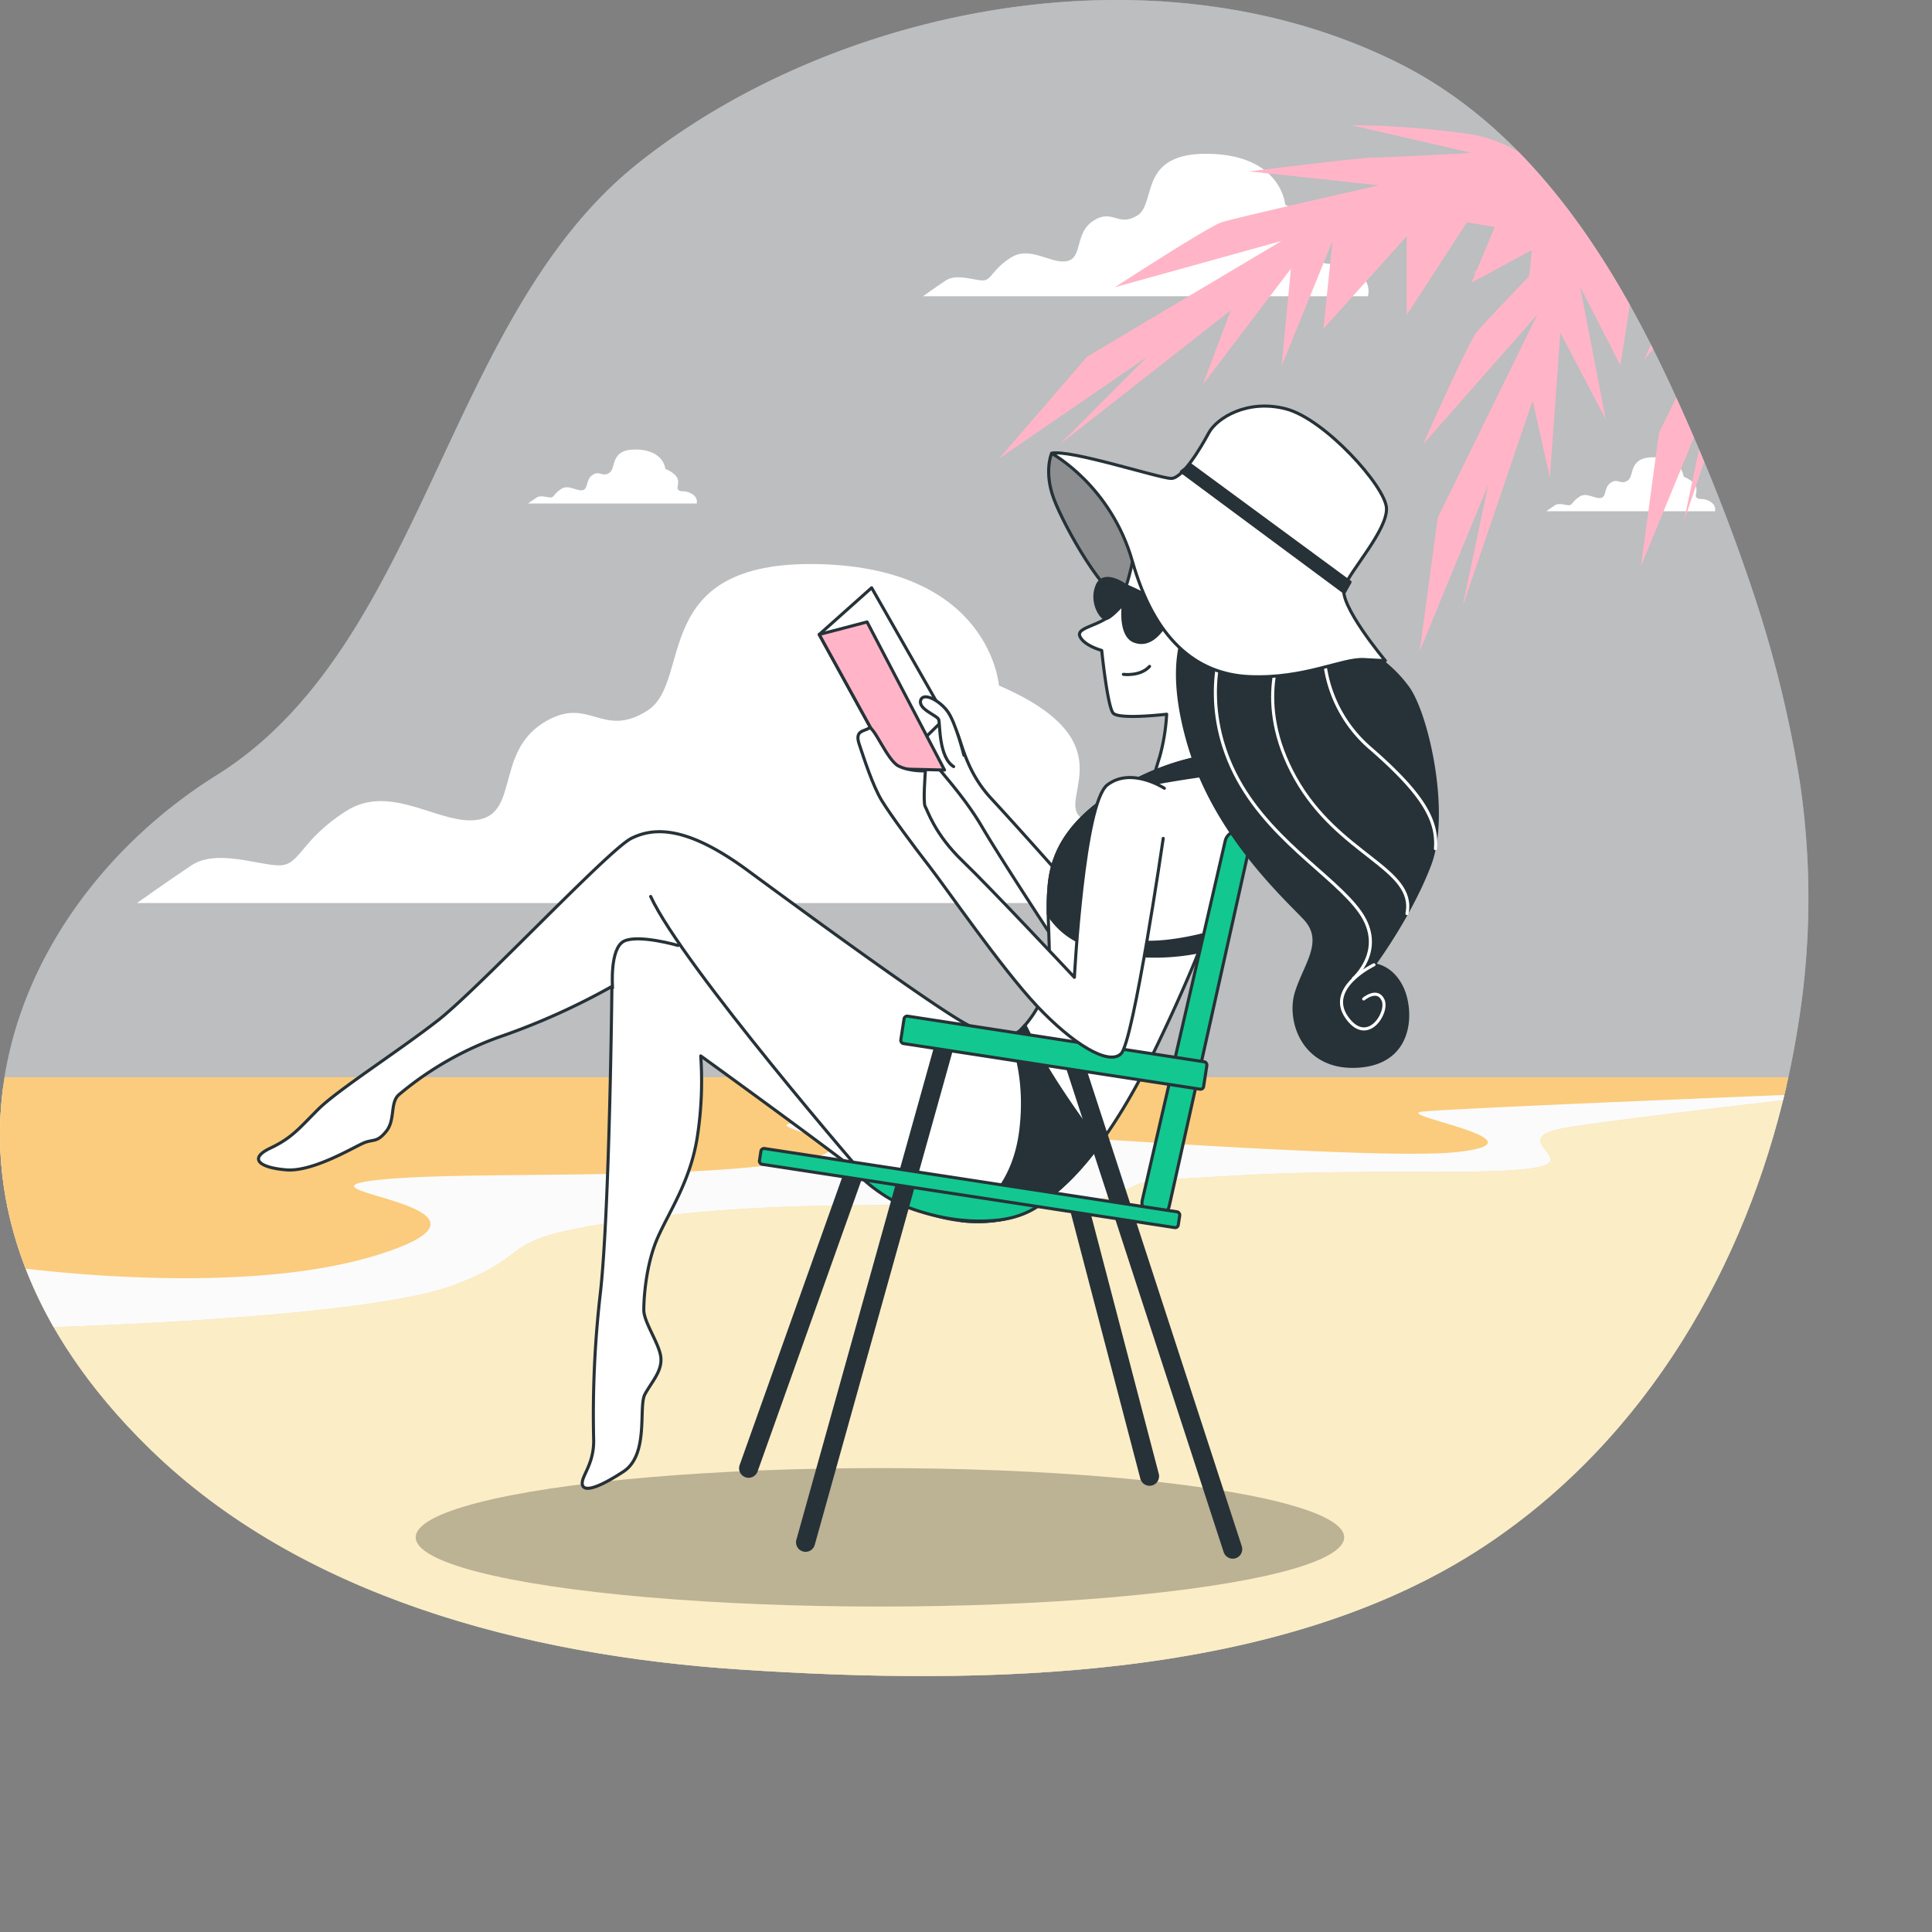 <svg id="Groupe_886" data-name="Groupe 886" xmlns="http://www.w3.org/2000/svg" xmlns:xlink="http://www.w3.org/1999/xlink" width="627" height="627" viewBox="0 0 627 627">
  <rect x="0" y="0" width="627" height="627" fill="#808080" stroke="none"/>
  <defs>
    <clipPath id="clip-path">
      <path id="Tracé_10089" data-name="Tracé 10089" d="M280.9,170.211s-2.587,5.915.739,14.787,16.636,32.9,24.4,34.379,10.351-17,5.545-29.2S287.185,169.473,280.9,170.211Z" transform="translate(-279.943 -170.167)" fill="none" stroke="#263238" stroke-linecap="round" stroke-linejoin="round" stroke-width="1"/>
    </clipPath>
  </defs>
  <g id="Background_Simple" data-name="Background Simple" transform="translate(0 0)" opacity="0.51">
    <g id="Groupe_886-2" data-name="Groupe 886">
      <path id="Tracé_10077" data-name="Tracé 10077" d="M641.879,272.592A631.314,631.314,0,0,0,618.2,212.335c-18.713-41.822-45.82-88.527-91.529-111.242-80.225-39.864-184.644-17.085-247.041,33.032S210.86,290.17,143.369,332.314,36.4,467.857,121.723,551c48.934,47.687,121.412,66.94,191.638,71.562,79.057,5.206,175.2,3.885,241.694-40.242,59.288-39.346,91.657-105.26,101.6-169.242a256.555,256.555,0,0,0,.451-78.845A389.708,389.708,0,0,0,641.879,272.592Z" transform="translate(-73.039 -80.742)" fill="#dfeefc"/>
      <path id="Tracé_10078" data-name="Tracé 10078" d="M641.879,272.592A631.314,631.314,0,0,0,618.2,212.335c-18.713-41.822-45.82-88.527-91.529-111.242-80.225-39.864-184.644-17.085-247.041,33.032S210.86,290.17,143.369,332.314,36.4,467.857,121.723,551c48.934,47.687,121.412,66.94,191.638,71.562,79.057,5.206,175.2,3.885,241.694-40.242,59.288-39.346,91.657-105.26,101.6-169.242a256.555,256.555,0,0,0,.451-78.845A389.708,389.708,0,0,0,641.879,272.592Z" transform="translate(-73.039 -80.742)" fill="#fff" opacity="0.7"/>
    </g>
  </g>
  <g id="Ground" transform="translate(0.004 349.56)" opacity="0.934">
    <g id="Groupe_889" data-name="Groupe 889">
      <g id="Groupe_887" data-name="Groupe 887" transform="translate(0.001 2.957)">
        <path id="Tracé_10079" data-name="Tracé 10079" d="M74.093,295.06c-5.022,37.249,7.492,78.631,47.628,117.745,48.934,47.687,121.412,66.94,191.638,71.562,79.057,5.206,175.2,3.885,241.694-40.242,53.064-35.216,84.549-91.716,97.71-149.065Z" transform="translate(-73.042 -295.06)" fill="#ffe18d"/>
        <path id="Tracé_10080" data-name="Tracé 10080" d="M74.093,295.06c-5.022,37.249,7.492,78.631,47.628,117.745,48.934,47.687,121.412,66.94,191.638,71.562,79.057,5.206,175.2,3.885,241.694-40.242,53.064-35.216,84.549-91.716,97.71-149.065Z" transform="translate(-73.042 -295.06)" fill="#fff" opacity="0.5"/>
      </g>
      <g id="Groupe_888" data-name="Groupe 888">
        <path id="Tracé_10081" data-name="Tracé 10081" d="M580.573,309.824c9.228-1.686,40.654-5.505,71.115-9.052q.925-3.753,1.745-7.51H74.529c-4.125,25.691.061,53.45,15.934,81.146,32.925-1.143,106.217-4.65,130.046-13.718,31.084-11.83,7.77-15.378,68.646-22.475s124.338,0,142.472-5.915,1.294-4.732,42.741-7.1,79.006,0,95.845-2.367S561.146,313.373,580.573,309.824Z" transform="translate(-73.042 -293.262)" fill="#ffcd79"/>
        <path id="Tracé_10082" data-name="Tracé 10082" d="M577.3,307.551c9.228-1.686,40.654-5.505,71.115-9.051.141-.571.262-1.142.4-1.712-45.226,1.844-112.13,4.663-117.757,5.441-8.566,1.183,41.6,9.463,12.234,13.012s-182.314-9.464-210.455-9.464,31.813,7.1-7.341,13.012-111.347,2.367-135.819,5.915,51.391,8.282,3.671,23.659c-37.491,12.081-93.1,7.371-115.221,4.795a139.525,139.525,0,0,0,9.065,18.978c32.925-1.143,106.217-4.65,130.046-13.718,31.084-11.83,7.77-15.378,68.646-22.475s124.338,0,142.472-5.915,1.294-4.732,42.741-7.1,79.006,0,95.845-2.367S557.87,311.1,577.3,307.551Z" transform="translate(-69.766 -290.989)" fill="#fff"/>
      </g>
    </g>
  </g>
  <g id="Shadow" transform="translate(134.909 476.444)">
    <ellipse id="Ellipse_145" data-name="Ellipse 145" cx="150.664" cy="22.467" rx="150.664" ry="22.467" opacity="0.25"/>
  </g>
  <g id="Clouds" transform="translate(44.481 49.903)">
    <g id="Groupe_890" data-name="Groupe 890">
      <path id="Tracé_10083" data-name="Tracé 10083" d="M431.136,185.243c-2.38-1.3-3.461-.217-4.326-1.3s2.378-3.895-4.112-6.708c0,0-.433-6.058-9.3-6.275s-6.491,6.058-8.871,7.573-3.03-.865-5.41.65-1.3,4.543-3.245,4.976-4.545-1.947-6.925-.433-2.378,2.813-3.461,2.813-3.245-.865-4.545,0-2.813,1.948-2.813,1.948h54.742S433.516,186.54,431.136,185.243Z" transform="translate(79.211 -72.472)" fill="#fff"/>
      <path id="Tracé_10084" data-name="Tracé 10084" d="M230.222,183.717c-2.38-1.3-3.462-.215-4.328-1.3s2.38-3.895-4.11-6.708c0,0-.434-6.058-9.3-6.275s-6.491,6.06-8.871,7.573-3.03-.865-5.41.65-1.3,4.543-3.245,4.977-4.543-1.948-6.923-.434-2.38,2.813-3.462,2.813-3.245-.865-4.543,0-2.813,1.948-2.813,1.948h54.74S232.6,185.014,230.222,183.717Z" transform="translate(-50.346 -73.456)" fill="#fff"/>
      <path id="Tracé_10085" data-name="Tracé 10085" d="M394.965,148.757c-6.278-3.423-9.13-.571-11.413-3.423s6.277-10.272-10.843-17.692c0,0-1.142-15.976-24.538-16.547s-17.119,15.978-23.4,19.972-7.989-2.281-14.266,1.712-3.425,11.984-8.56,13.124-11.984-5.135-18.261-1.14-6.277,7.418-9.13,7.418-8.56-2.283-11.983,0-7.418,5.135-7.418,5.135H399.529S401.241,152.182,394.965,148.757Z" transform="translate(-0.084 -111.081)" fill="#fff"/>
      <path id="Tracé_10086" data-name="Tracé 10086" d="M432.734,281.674c-14.935-8.145-21.723-1.357-27.155-8.145s14.935-24.441-25.8-42.091c0,0-2.716-38.017-58.383-39.376s-40.733,38.019-55.668,47.523-19.009-5.431-33.944,4.073-8.147,28.513-20.366,31.229-28.513-12.219-43.45-2.716-14.933,17.651-21.723,17.651-20.366-5.43-28.513,0-17.651,12.221-17.651,12.221H443.6S447.669,289.82,432.734,281.674Z" transform="translate(-100.082 -58.885)" fill="#fff"/>
    </g>
  </g>
  <g id="Character" transform="translate(83.904 131.785)">
    <g id="Groupe_901" data-name="Groupe 901">
      <path id="Tracé_10087" data-name="Tracé 10087" d="M302.047,275.326S288,259.431,278.758,249.45s-9.611-20.332-12.2-23.289a26.912,26.912,0,0,0-7.023-5.175l-6.653,6.653s1.109,1.849,4.8,7.023,11.83,13.308,18.113,24.028S299.83,296.4,299.83,296.4Z" transform="translate(-40.974 -122.093)" fill="#fff" stroke="#263238" stroke-linecap="round" stroke-linejoin="round" stroke-width="1"/>
      <g id="Groupe_892" data-name="Groupe 892" transform="translate(256.419 15.304)">
        <g id="Groupe_891" data-name="Groupe 891" clip-path="url(#clip-path)">
          <path id="Tracé_10088" data-name="Tracé 10088" d="M280.9,170.211s-2.587,5.915.739,14.787,16.636,32.9,24.4,34.379,10.351-17,5.545-29.2S287.185,169.473,280.9,170.211Z" transform="translate(-279.943 -170.167)" stroke="#263238" stroke-miterlimit="10" stroke-width="1" opacity="0.25"/>
        </g>
        <path id="Tracé_10090" data-name="Tracé 10090" d="M280.9,170.211s-2.587,5.915.739,14.787,16.636,32.9,24.4,34.379,10.351-17,5.545-29.2S287.185,169.473,280.9,170.211Z" transform="translate(-279.943 -170.167)" fill="none" stroke="#263238" stroke-linecap="round" stroke-linejoin="round" stroke-width="1"/>
      </g>
      <g id="Groupe_893" data-name="Groupe 893" transform="translate(156.455 245.646)">
        <path id="Tracé_10091" data-name="Tracé 10091" d="M221.761,411.87a2.591,2.591,0,0,1-2.443-3.462L253.7,311.928a2.592,2.592,0,1,1,4.884,1.74L224.2,410.149A2.6,2.6,0,0,1,221.761,411.87Z" transform="translate(-219.169 -310.206)" fill="#263238" stroke="#263238" stroke-linecap="round" stroke-linejoin="round" stroke-width="1"/>
      </g>
      <g id="Groupe_894" data-name="Groupe 894" transform="translate(263.657 257.105)">
        <path id="Tracé_10092" data-name="Tracé 10092" d="M309.851,409.966a2.6,2.6,0,0,1-2.505-1.936l-22.918-87.612a2.592,2.592,0,0,1,5.015-1.311l22.919,87.612a2.593,2.593,0,0,1-1.854,3.163A2.664,2.664,0,0,1,309.851,409.966Z" transform="translate(-284.343 -317.173)" fill="#263238" stroke="#263238" stroke-linecap="round" stroke-linejoin="round" stroke-width="1"/>
      </g>
      <g id="Groupe_895" data-name="Groupe 895" transform="translate(266.418 46.675)">
        <path id="Tracé_10093" data-name="Tracé 10093" d="M303.227,193.032s-2.587,13.677-7.023,17.374-11.46,4.066-9.981,7.023,7.023,4.436,7.023,4.436,1.849,18.113,3.7,20.33,17.374.37,17.374.37a65.084,65.084,0,0,1-2.219,13.678c-1.849,5.913-2.587,8.871-2.587,8.871l17.374-4.066s5.915-29.943,8.5-35.117.739-22.919-12.938-30.313S307.295,187.117,303.227,193.032Z" transform="translate(-286.022 -189.239)" fill="#fff" stroke="#263238" stroke-linecap="round" stroke-linejoin="round" stroke-width="1"/>
        <path id="Tracé_10094" data-name="Tracé 10094" d="M299.048,197.166s-7.023-5.175-9.242,0,1.11,10.351,2.589,10.721,5.913-4.806,5.913-4.806-1.479,10.351,3.7,12.2,8.872-3.327,11.09-7.394S299.048,197.166,299.048,197.166Z" transform="translate(-284.06 -185.611)" fill="#263238" stroke="#263238" stroke-linecap="round" stroke-linejoin="round" stroke-width="1"/>
        <path id="Tracé_10095" data-name="Tracé 10095" d="M294.684,214.808s5.546.74,8.5-2.587" transform="translate(-280.436 -174.419)" fill="none" stroke="#263238" stroke-linecap="round" stroke-linejoin="round" stroke-width="1"/>
      </g>
      <g id="Groupe_896" data-name="Groupe 896" transform="translate(0 112.94)">
        <path id="Tracé_10096" data-name="Tracé 10096" d="M436.506,229.526a81.056,81.056,0,0,0-32.53,11.089c-16.634,9.981-22.181,20.332-23.289,31.053s.74,21.07-.37,29.943-7.023,15.526-8.871,17.374-6.285,4.434-17.744-1.849-51.383-35.487-70.975-49.9-30.313-14.049-37.706-10.351-49.534,48.8-62.843,59.145-32.53,22.551-38.815,28.834-8.5,9.242-15.526,12.57-3.7,6.283,5.175,7.023,22.551-7.764,25.508-8.872,4.066,0,7.023-3.7,1.109-9.241,4.066-11.828a106.048,106.048,0,0,1,34.009-19.223,224.175,224.175,0,0,0,35.117-15.9s-.738,72.085-3.7,99.07a344.161,344.161,0,0,0-2.217,48.426c0,7.764-4.068,11.459-3.7,14.047s4.806,1.479,13.308-4.066,4.806-21.07,7.023-25.136,5.545-7.393,5.175-11.83-5.545-11.46-5.545-15.526.74-14.787,4.436-23.289,10.721-18.483,12.938-32.9a118.924,118.924,0,0,0,1.109-26.245s43.991,31.79,54.34,40.292,26.247,15.527,42.512,12.938,33.639-19.962,51.383-56.928,24.766-59.515,25.506-75.781S436.506,229.526,436.506,229.526Z" transform="translate(-124.05 -229.526)" fill="#fff" stroke="#263238" stroke-linecap="round" stroke-linejoin="round" stroke-width="1"/>
        <path id="Tracé_10097" data-name="Tracé 10097" d="M307.43,321.7c-4.683-6.336-15.336-21.093-19.888-30.2l-4.231-8.459c-.521.6-.993,1.115-1.314,1.438a7.007,7.007,0,0,1-3.533,1.906c2.12,5.078,5.336,15.69,3.533,30.624-2.031,16.833-11.122,25.441-19.231,29.446a45.348,45.348,0,0,0,12.208-.243C285.4,344.552,296.285,336.775,307.43,321.7Z" transform="translate(-34.601 -195.018)" fill="#263238" stroke="#263238" stroke-linecap="round" stroke-linejoin="round" stroke-width="1"/>
        <path id="Tracé_10098" data-name="Tracé 10098" d="M307.2,240.615c8.191-2.258,25-4.517,32.484-5.458-1.444-4.739-3.65-5.632-3.65-5.632a81.056,81.056,0,0,0-32.53,11.089c-16.634,9.981-22.179,20.332-23.289,31.053a83.011,83.011,0,0,0-.342,9.795c4.254,6.606,10.867,10.946,23.261,12.754a72.87,72.87,0,0,0,25.592-.528c.791-1.972,1.548-3.9,2.252-5.762-6.051,1.553-17.8,3.967-25.995,1.854-11.46-2.957-10.721-7.023-10.721-19.223S296.482,243.573,307.2,240.615Z" transform="translate(-23.579 -229.526)" fill="#263238" stroke="#263238" stroke-linecap="round" stroke-linejoin="round" stroke-width="1"/>
        <path id="Tracé_10099" data-name="Tracé 10099" d="M272.022,349.664s-60.255-69.5-70.6-92.045" transform="translate(-74.161 -211.411)" fill="none" stroke="#263238" stroke-linecap="round" stroke-linejoin="round" stroke-width="1"/>
        <path id="Tracé_10100" data-name="Tracé 10100" d="M215.173,268.124s-12.634-3.648-17.439-1.431-3.8,15.206-3.8,15.206" transform="translate(-79.044 -206.02)" fill="none" stroke="#263238" stroke-linecap="round" stroke-linejoin="round" stroke-width="1"/>
      </g>
      <path id="Tracé_10101" data-name="Tracé 10101" d="M241.645,311.781l61.366,9.981s-4.806,4.806-14.417,5.915-19.593-.368-29.574-4.066S241.645,311.781,241.645,311.781Z" transform="translate(-48.22 -63.545)" fill="#12c890" stroke="#263238" stroke-linecap="round" stroke-linejoin="round" stroke-width="1"/>
      <path id="Tracé_10102" data-name="Tracé 10102" d="M325.368,247.886,298.46,364.49a4.044,4.044,0,0,0,3.276,4.9l.849.141a4.045,4.045,0,0,0,4.614-3.109l26.059-116.745a4.044,4.044,0,0,0-2.837-4.77h0A4.045,4.045,0,0,0,325.368,247.886Z" transform="translate(-11.651 -106.769)" fill="#12c890" stroke="#263238" stroke-linecap="round" stroke-linejoin="round" stroke-width="1"/>
      <g id="Groupe_897" data-name="Groupe 897" transform="translate(298.229 71.168)">
        <path id="Tracé_10103" data-name="Tracé 10103" d="M308.87,204.13s-8.134,10.721.368,39.185,30.313,48.426,37.336,55.819.37,14.787-2.587,24.028,2.219,25.136,19.962,24.028,17.745-17.743,14.417-25.136-9.241-7.764-9.241-7.764,11.828-15.9,18.113-32.53-.74-48.426-7.023-57.3a42.5,42.5,0,0,0-15.157-12.938s-20.33,3.7-36.6-.37S308.87,204.13,308.87,204.13Z" transform="translate(-305.362 -204.13)" fill="#263238" stroke="#263238" stroke-linecap="round" stroke-linejoin="round" stroke-width="1"/>
        <path id="Tracé_10104" data-name="Tracé 10104" d="M315.876,206.6s-8.132,18.853,2.219,41.772,33.27,35.119,41.772,47.317-2.219,21.44-2.219,21.44" transform="translate(-300.54 -202.536)" fill="none" stroke="#fff" stroke-linecap="round" stroke-linejoin="round" stroke-width="1"/>
        <path id="Tracé_10105" data-name="Tracé 10105" d="M327.813,207.951s-10.351,18.113,3.7,43.251,39.185,29.2,36.227,43.989" transform="translate(-293.254 -201.666)" fill="none" stroke="#fff" stroke-linecap="round" stroke-linejoin="round" stroke-width="1"/>
        <path id="Tracé_10106" data-name="Tracé 10106" d="M334.262,207.5a43.392,43.392,0,0,0,15.155,34.379c17,14.787,21.811,23.289,21.072,32.532" transform="translate(-286.764 -201.956)" fill="none" stroke="#fff" stroke-linecap="round" stroke-linejoin="round" stroke-width="1"/>
        <path id="Tracé_10107" data-name="Tracé 10107" d="M348.256,271.1s-15.527,7.393-8.872,17,13.677-1.479,11.828-5.545-6.283-.37-6.283-.37" transform="translate(-284.493 -160.944)" fill="none" stroke="#fff" stroke-linecap="round" stroke-linejoin="round" stroke-width="1"/>
      </g>
      <path id="Tracé_10108" data-name="Tracé 10108" d="M234.678,211.87l17-15.156,24.028,42.141-17,16.635Z" transform="translate(-52.712 -137.744)" fill="#fff" stroke="#263238" stroke-linecap="round" stroke-linejoin="round" stroke-width="1"/>
      <path id="Tracé_10109" data-name="Tracé 10109" d="M234.678,207.522l24.028,43.62,16.635.37L250.2,203.456Z" transform="translate(-52.712 -133.397)" fill="#ffb5c7" stroke="#263238" stroke-linecap="round" stroke-linejoin="round" stroke-width="1"/>
      <g id="Groupe_898" data-name="Groupe 898" transform="translate(174.938 202.023)">
        <path id="Tracé_10110" data-name="Tracé 10110" d="M233,453a2.548,2.548,0,0,1-.7-.1,2.589,2.589,0,0,1-1.8-3.191l45.838-164.13a2.59,2.59,0,0,1,4.99,1.392L235.492,451.1A2.593,2.593,0,0,1,233,453Z" transform="translate(-230.405 -283.686)" fill="#263238" stroke="#263238" stroke-linecap="round" stroke-linejoin="round" stroke-width="1"/>
      </g>
      <g id="Groupe_899" data-name="Groupe 899" transform="translate(261.439 208.307)">
        <path id="Tracé_10111" data-name="Tracé 10111" d="M337.71,452.754a2.591,2.591,0,0,1-2.464-1.79L283.123,290.9a2.592,2.592,0,0,1,4.93-1.6l52.123,160.062a2.591,2.591,0,0,1-2.466,3.395Z" transform="translate(-282.995 -287.506)" fill="#263238" stroke="#263238" stroke-linecap="round" stroke-linejoin="round" stroke-width="1"/>
      </g>
      <rect id="Rectangle_219" data-name="Rectangle 219" width="99.469" height="8.994" rx="0.998" transform="matrix(0.988, 0.152, -0.152, 0.988, 209.648, 197.84)" stroke-width="1" stroke="#263238" stroke-linecap="round" stroke-linejoin="round" fill="#12c890"/>
      <path id="Tracé_10112" data-name="Tracé 10112" d="M341.764,243.95s-10.719-7.023-18.483-1.109-10.719,62.472-10.719,62.472-26.987-28.832-36.228-37.7-11.46-16.636-12.2-17.744.074-11.57.074-11.57-5.025.283-8.721-1.564-8.139-13.41-9.617-12.3-4.655.666-3.176,5.1,4.436,13.678,7.394,18.483,10.351,14.787,15.526,21.44,23.289,32.9,34.749,45.1,23.289,19.592,27.355,15.526,13.677-69.866,13.677-69.866" transform="translate(-47.791 -119.92)" fill="#fff" stroke="#263238" stroke-linecap="round" stroke-linejoin="round" stroke-width="1"/>
      <path id="Tracé_10113" data-name="Tracé 10113" d="M268.752,237.181s-2.589-10.351-5.176-14.047-8.132-6.655-8.872-3.7,5.546,4.806,5.915,6.285,0,12.2,4.806,15.155" transform="translate(-39.838 -123.871)" fill="#fff" stroke="#263238" stroke-linecap="round" stroke-linejoin="round" stroke-width="1"/>
      <rect id="Rectangle_220" data-name="Rectangle 220" width="137.515" height="5.175" rx="0.998" transform="translate(163.192 240.798) rotate(8.721)" stroke-width="1" stroke="#263238" stroke-linecap="round" stroke-linejoin="round" fill="#12c890"/>
      <g id="Groupe_900" data-name="Groupe 900" transform="translate(257.378)">
        <path id="Tracé_10114" data-name="Tracé 10114" d="M280.526,176.211s19.222,10.351,26.245,35.119,20.332,36.6,38.076,37.336,29.943-5.915,36.966-5.545l7.023.368s-15.526-18.483-13.308-24.028,14.047-18.483,13.678-25.506-19.962-28.834-32.532-32.161-22.549,2.957-25.136,7.764-8.5,14.787-12.2,14.787S286.071,174.732,280.526,176.211Z" transform="translate(-280.526 -160.863)" fill="#fff" stroke="#263238" stroke-linecap="round" stroke-linejoin="round" stroke-width="1"/>
        <path id="Tracé_10115" data-name="Tracé 10115" d="M306.146,174.66l52.862,39.184,1.848-3.327L309.1,172.442Z" transform="translate(-264.005 -153.396)" fill="#263238" stroke="#263238" stroke-linecap="round" stroke-linejoin="round" stroke-width="1"/>
      </g>
    </g>
  </g>
  <g id="Plants" transform="translate(324.218 40.594)">
    <g id="Groupe_902" data-name="Groupe 902">
      <path id="Tracé_10116" data-name="Tracé 10116" d="M458.723,157.858l13.09,25.567,3.063-19.626c-9.892-17.72-21.709-34.991-36.183-49.73a45.462,45.462,0,0,0-15.182-5.64,293.566,293.566,0,0,0-39.091-3.007l39.091,9.022s-27.064,1.5-31.574,1.5-40.595,4.51-40.595,4.51l42.1,4.51S346.831,135.493,342.319,137s-34.579,21.049-34.579,21.049l54.125-15.035L298.718,180.6l-28.566,33.078L318.263,180.6,289.7,209.165l55.63-43.6-9.022,24.057,28.568-37.588L361.865,183.6,378.4,143.01,375.4,171.577l27.062-30.071v25.559l12.917-19.87L422,137l9.022,1.5-5.849,14.035-1.444,1.22,1.189-.605-1.413,3.392,19.546-10.525-.845,8.446c-7.951,8.28-15.644,16.371-16.994,18.073-2.956,3.724-17.462,36.523-17.462,36.523l37.117-42.167-32.351,65.984-5.852,43.312L428.892,222.2l-8.318,39.535,22.768-66.913,5.589,25.077,3.388-47.09,14.733,28.087Z" transform="translate(-270.152 -105.422)" fill="#ffb5c7"/>
      <path id="Tracé_10117" data-name="Tracé 10117" d="M400.363,150.239c-.252-.5-.5-1.008-.753-1.512-1.3,2.908-2.143,4.8-2.143,4.8Z" transform="translate(-188.055 -77.498)" fill="#ffb5c7"/>
      <path id="Tracé_10118" data-name="Tracé 10118" d="M410.191,169.421l-4.931,23.437,6.611-19.427C411.311,172.094,410.757,170.755,410.191,169.421Z" transform="translate(-183.03 -64.153)" fill="#ffb5c7"/>
      <path id="Tracé_10119" data-name="Tracé 10119" d="M409.419,161.753c-.382-.854-.771-1.712-1.161-2.569l-5.6,11.42-5.852,43.312,17.182-41.743Q411.735,166.948,409.419,161.753Z" transform="translate(-188.481 -70.754)" fill="#ffb5c7"/>
    </g>
  </g>
</svg>

